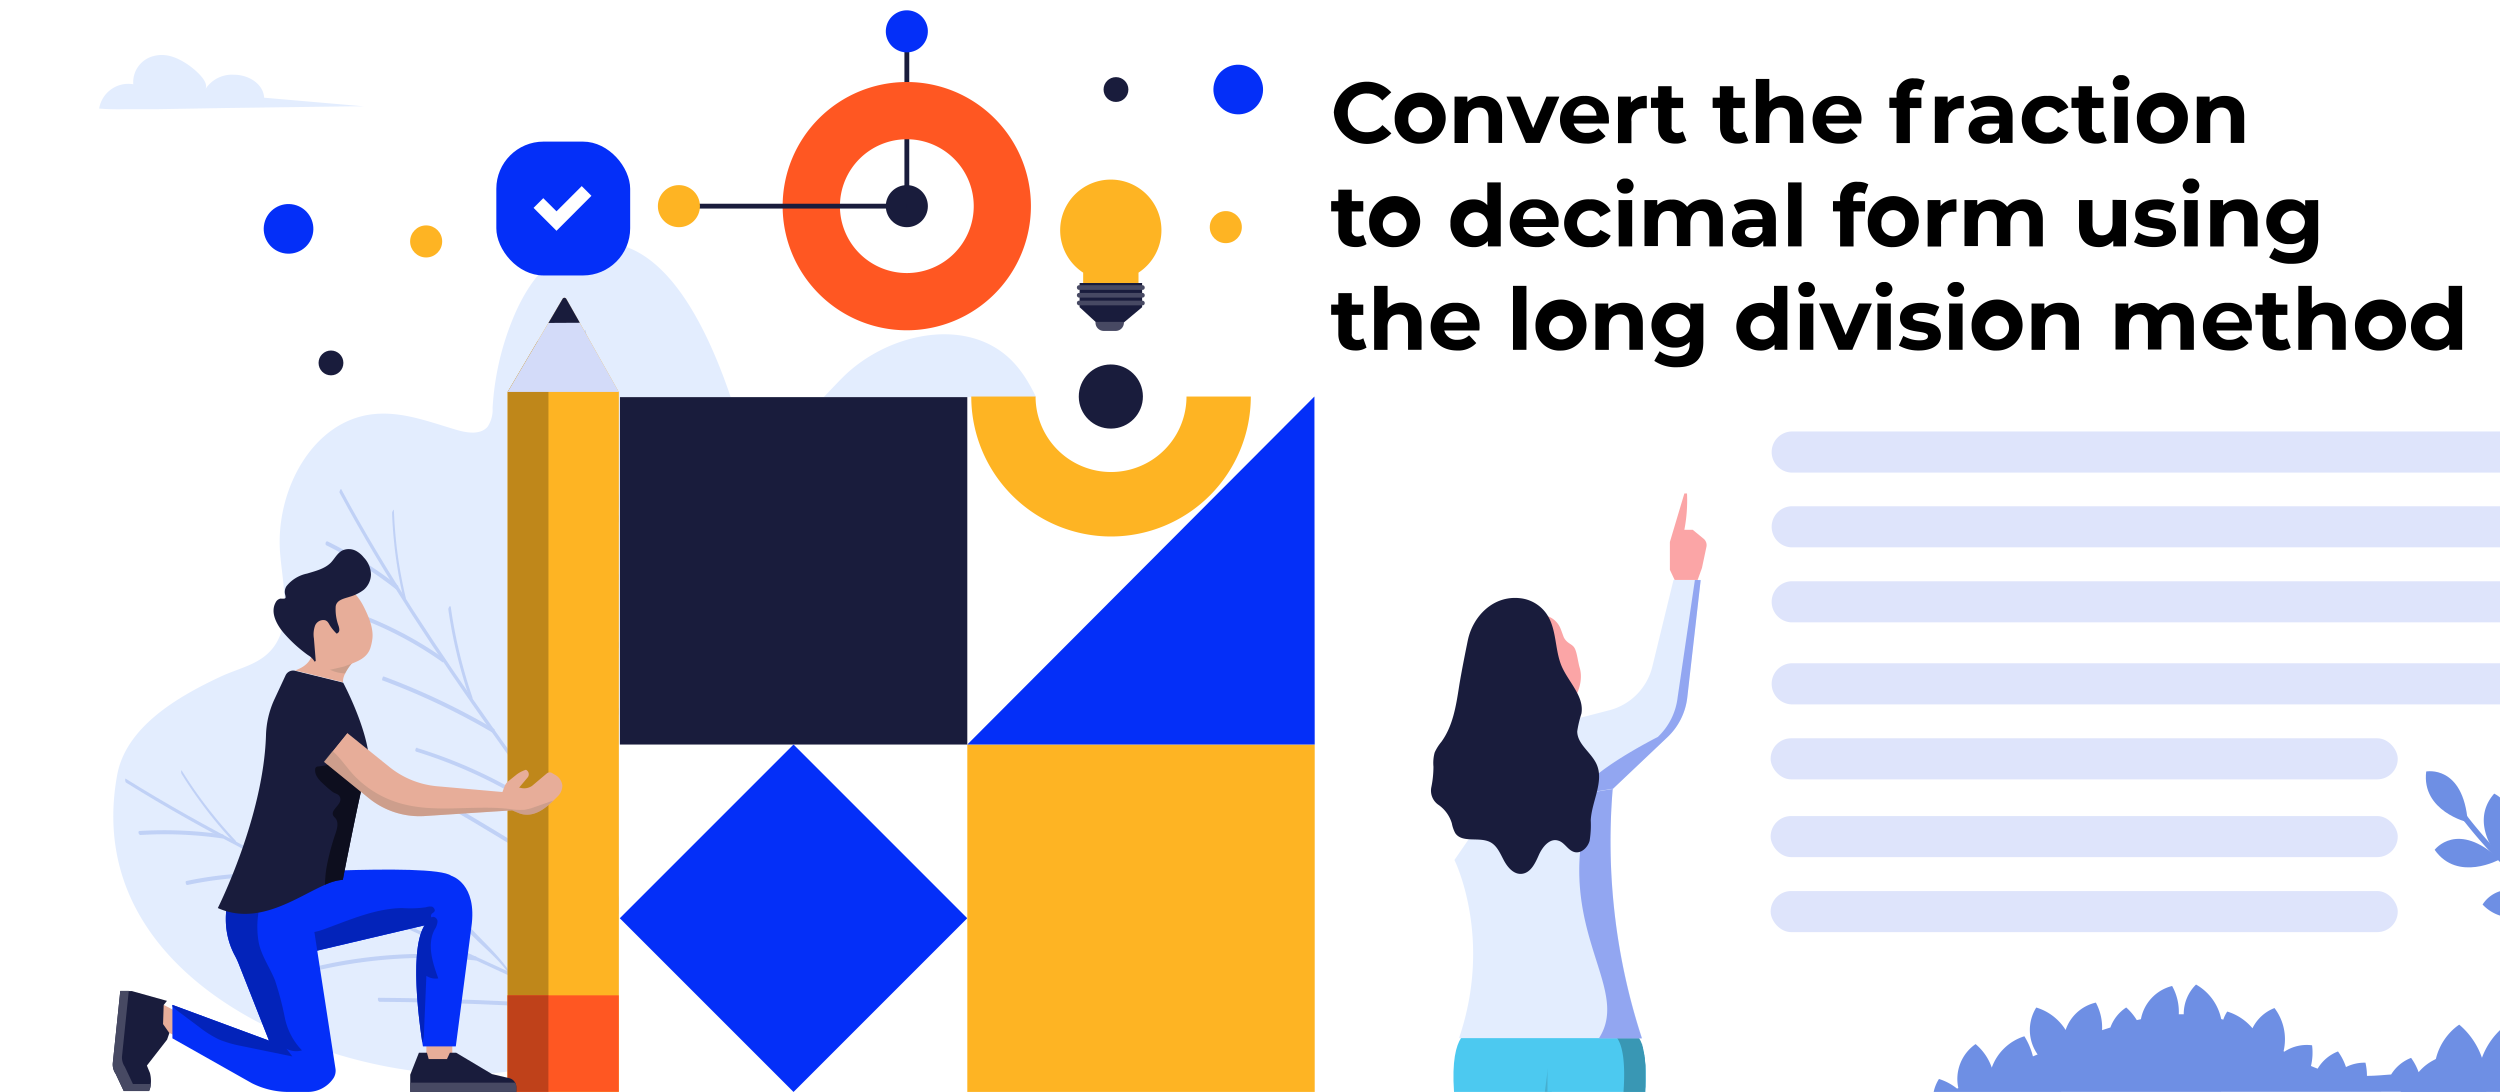 <svg id="Слой_1" data-name="Слой 1" xmlns="http://www.w3.org/2000/svg" xmlns:xlink="http://www.w3.org/1999/xlink" viewBox="0 0 435 190"><defs><style>.cls-1{fill:none;}.cls-2{clip-path:url(#clip-path);}.cls-3{fill:#fff;}.cls-4{fill:#e3edfe;}.cls-5{opacity:0.3;}.cls-6{fill:#6e8fe4;}.cls-7{fill:#feb423;}.cls-8{fill:#bf871a;}.cls-9{fill:#ff5722;}.cls-10{fill:#bf411a;}.cls-11{fill:#d3dbf9;}.cls-12{fill:#191c3c;}.cls-13{fill:#e7ad99;}.cls-14{fill:#042ff8;}.cls-15{fill:#474963;}.cls-16{fill:#0323ba;}.cls-17{fill:#0d0e1e;}.cls-18,.cls-20{fill:#a58877;}.cls-18,.cls-19{opacity:0.4;}.cls-21{fill:#4cc9f0;}.cls-22{fill:#231f20;opacity:0.15;}.cls-23{fill:#3997b4;}.cls-24{fill:#92a6f1;}.cls-25{fill:#fba5a6;}.cls-26{fill:#dee4fb;}</style><clipPath id="clip-path"><rect class="cls-1" width="435" height="190"/></clipPath></defs><g id="_3" data-name="3"><g class="cls-2"><g id="_1" data-name="1"><g id="_1-2" data-name="1"><rect class="cls-3" width="435.26" height="190"/><path class="cls-4" d="M193.92,138.64q3-2.92,5.73-6c9.69-10.84,15.32-42,19.33-54.15-1.16-4.52-5.83-8.16-14.42-8.16-5.5,0-10.25,4.11-14.66,7.39a5.36,5.36,0,0,1-3,1.42c-1.87,0-3.08-1.92-3.84-3.63-2-4.57-3.66-9.52-7.25-13C168,55,154.37,58,146.7,65.6c-4.26,4.22-8.51,10.09-14.47,9.49-3.14-.32-5.75-2.46-8.61-3.78-7-3.23-15.13-1.52-22.62.25-5.78,1.37-11.87,2.9-16.11,7.07a24.59,24.59,0,0,0-5.48,9.15c-9,24.31,5.61,51.25,24.5,66.75,14,11.54,30.73,19.82,48.15,12.4A134.81,134.81,0,0,0,193.92,138.64Z"/><g class="cls-5"><path class="cls-6" d="M210.62,81.48c-22.06,24.78-38.85,53.47-58.6,80-.13.17-.8.1-.69-.05,19.74-26.55,36.54-55.23,58.6-80,.15-.16.81-.08.69,0Z"/><path class="cls-6" d="M201.24,82.34a70.62,70.62,0,0,1-3,14.09c-.1.32-.81.26-.7-.1a70,70,0,0,0,3-14c0-.34.75-.37.71,0Z"/><path class="cls-6" d="M191.29,88.85a64.74,64.74,0,0,1-2.23,19.59c-.06.19-.76.19-.7,0a64.53,64.53,0,0,0,2.22-19.51c0-.21.7-.25.71,0Z"/><path class="cls-6" d="M182.53,99.62a121.86,121.86,0,0,1-2,21.22c0,.18-.74.15-.72,0a120.7,120.7,0,0,0,2-21.21c0-.17.71-.19.71,0Z"/><path class="cls-6" d="M172.83,109.38a84.06,84.06,0,0,1-3,26.87c-.08.29-.79.25-.7-.09a83.53,83.53,0,0,0,3-26.74c0-.32.7-.36.72,0Z"/><path class="cls-6" d="M165.61,118.47q-3.09,17.19-7.26,34.16c-.06.25-.77.24-.69-.07q4.16-16.92,7.23-34c.05-.29.76-.29.72,0Z"/><path class="cls-6" d="M210.32,91.35a76.85,76.85,0,0,0-13.55,7.14c-.15.1-.82,0-.63-.1a78.47,78.47,0,0,1,13.66-7.2c.16-.06.85,0,.52.16Z"/><path class="cls-6" d="M197.93,106.4a85.44,85.44,0,0,0-13.51,8.94c-.18.15-.87,0-.63-.15a85,85,0,0,1,13.62-9c.21-.11.87,0,.52.23Z"/><path class="cls-6" d="M186.07,123c-4.83,1-8,4.92-12.1,7.29-.16.1-.84,0-.51-.18,4.23-2.46,7.42-6.39,12.4-7.38.31-.07.68.18.21.27Z"/><path class="cls-6" d="M181,133.18c-5.76,1.88-9.58,6.23-15,8.64-.14.07-.83,0-.51-.14,3-1.35,5.38-3.52,8.08-5.39a25.83,25.83,0,0,1,6.9-3.26c.14,0,.84,0,.51.15Z"/><path class="cls-6" d="M172.63,144.7c-4.79,2.44-10.22,4.56-14.28,8.14-.15.13-.83.07-.63-.12,4.11-3.62,9.56-5.74,14.39-8.2.17-.09.85,0,.52.18Z"/></g><g class="cls-5"><path class="cls-6" d="M160.26,69.86c-12.36,30.8-16.55,60.14-26.13,91.8-.07.21-.73.38-.67.2,9.59-31.67,13.77-61,26.14-91.8.08-.21,1,0,1,.16Z"/><path class="cls-6" d="M153.63,70.52a70.81,70.81,0,0,1,1.93,14.28c0,.33-.68.51-.69.14A70.21,70.21,0,0,0,153,70.8c-.09-.34.58-.61.65-.28Z"/><path class="cls-6" d="M146.48,80A65.06,65.06,0,0,1,151,99.2c0,.2-.65.44-.67.19a64.47,64.47,0,0,0-4.52-19.1c-.08-.2.58-.47.66-.28Z"/><path class="cls-6" d="M141.88,93.11a121.36,121.36,0,0,1,5.32,20.63c0,.19-.64.4-.66.28a121.36,121.36,0,0,0-5.32-20.63c-.06-.16.61-.43.66-.28Z"/><path class="cls-6" d="M136.05,105.58a84,84,0,0,1,6.28,26.3c0,.3-.66.5-.69.15a83.72,83.72,0,0,0-6.24-26.17c-.13-.3.53-.58.65-.28Z"/><path class="cls-6" d="M132.34,116.57q2.91,17.24,4.74,34.61c0,.25-.64.48-.68.17q-1.82-17.32-4.72-34.5c-.05-.28.61-.52.66-.28Z"/><path class="cls-6" d="M165.22,75.92a76.93,76.93,0,0,0-10.33,11.31c-.1.14-.76.3-.62.12A77.63,77.63,0,0,1,164.68,76c.13-.12.81-.27.54,0Z"/><path class="cls-6" d="M158.66,94.28a85.21,85.21,0,0,0-9.68,13c-.12.2-.81.34-.64.07a85.4,85.4,0,0,1,9.76-13.1c.15-.17.83-.25.56,0Z"/><path class="cls-6" d="M153.13,113.93c-4.22,2.54-5.86,7.34-8.91,11-.12.15-.79.29-.55,0,3.16-3.75,4.82-8.53,9.17-11.15.27-.16.71-.06.29.19Z"/><path class="cls-6" d="M151.78,125.21c-4.78,3.72-6.9,9.11-11.16,13.21-.12.11-.79.28-.54,0,2.4-2.3,3.88-5.14,5.78-7.81a25.79,25.79,0,0,1,5.39-5.4c.12-.1.8-.25.53,0Z"/><path class="cls-6" d="M147.83,138.88c-3.68,3.92-8.08,7.75-10.68,12.49-.1.18-.76.35-.63.11,2.63-4.8,7-8.64,10.76-12.59.13-.14.81-.28.55,0Z"/></g><g class="cls-5"><path class="cls-6" d="M99.45,70c4.56,32.87,15.5,64.26,22.91,96.5,0,.22-.44.69-.49.5-7.4-32.24-18.34-63.63-22.9-96.5,0-.22.46-.67.48-.5Z"/><path class="cls-6" d="M94,77.72a70.94,70.94,0,0,1,8.76,11.44c.18.28-.33.78-.53.47A70.2,70.2,0,0,0,93.6,78.3c-.24-.26.2-.82.43-.58Z"/><path class="cls-6" d="M92.53,89.52A64.83,64.83,0,0,1,106,103.92c.11.17-.34.71-.48.5A64.5,64.5,0,0,0,92.1,90.09c-.17-.13.26-.7.43-.57Z"/><path class="cls-6" d="M95,103.17a121.21,121.21,0,0,1,14.87,15.27c.12.15-.36.66-.44.57a121.13,121.13,0,0,0-14.86-15.27c-.13-.11.32-.67.43-.57Z"/><path class="cls-6" d="M96.18,116.89a84,84,0,0,1,18.51,19.71c.16.25-.33.76-.52.47a83.73,83.73,0,0,0-18.42-19.61c-.26-.2.18-.77.43-.57Z"/><path class="cls-6" d="M98.41,128.28q11.1,13.5,21.3,27.67c.15.21-.32.74-.5.49Q109,142.31,98,128.85c-.18-.23.27-.77.43-.57Z"/><path class="cls-6" d="M106.77,76.66a77.24,77.24,0,0,0-3.35,14.94c0,.18-.51.65-.48.41A77.75,77.75,0,0,1,106.32,77c.05-.16.56-.63.45-.29Z"/><path class="cls-6" d="M110.19,95.85a84.44,84.44,0,0,0-2,16.08c0,.23-.54.69-.53.38a85.1,85.1,0,0,1,2-16.22c0-.22.6-.63.51-.24Z"/><path class="cls-6" d="M115.15,115.66c-2.4,4.3-1.44,9.27-2.29,13.93,0,.19-.55.65-.48.27.88-4.81,0-9.79,2.43-14.22.15-.28.58-.41.34,0Z"/><path class="cls-6" d="M119.58,126.11c-2.3,5.61-1.47,11.34-3.13,17,0,.16-.54.64-.44.3.93-3.18.81-6.38,1.14-9.64a25.26,25.26,0,0,1,2-7.37c.06-.14.57-.61.44-.3Z"/><path class="cls-6" d="M122.94,140c-1.25,5.22-3.17,10.73-3.07,16.14,0,.2-.49.68-.49.4-.1-5.47,1.83-11,3.09-16.27,0-.18.56-.64.47-.27Z"/></g><path class="cls-4" d="M135.08,106.93c-.23-2.76-.55-5.52-1-8.26-2.11-14.39-11.3-61.56-32.82-56C95.58,44.14,91.74,49.53,89.43,55a48.2,48.2,0,0,0-3.72,16,5.34,5.34,0,0,1-.85,3.23c-1.19,1.43-3.44,1.13-5.24.62C74.81,73.45,70,71.53,65,72.06,54.23,73.19,47.82,85.61,48.75,96.38c.51,6,2.29,13-2,17.19-2.25,2.21-5.57,2.84-8.42,4.19-7,3.29-16.37,8.52-17.94,17.08-7.2,39.31,45.2,55.95,69.2,51.38,17.86-3.4,34.92-10.9,40.38-29A134.73,134.73,0,0,0,135.08,106.93Z"/><g class="cls-5"><path class="cls-6" d="M101.9,57.48c4.89,32.81,16.15,64.09,23.88,96.26,0,.22-.43.69-.47.51-7.73-32.17-19-63.45-23.89-96.27,0-.22.45-.67.48-.5Z"/><path class="cls-6" d="M96.55,65.24a70.46,70.46,0,0,1,8.88,11.34c.18.28-.32.79-.52.47a70.66,70.66,0,0,0-8.78-11.24c-.25-.25.19-.82.42-.57Z"/><path class="cls-6" d="M95.18,77.05a64.82,64.82,0,0,1,13.6,14.26c.11.16-.34.71-.48.51a64.31,64.31,0,0,0-13.55-14.2c-.17-.13.26-.7.43-.57Z"/><path class="cls-6" d="M97.83,90.67a120.45,120.45,0,0,1,15,15.12c.13.15-.35.66-.42.57a121.89,121.89,0,0,0-15-15.12c-.13-.11.31-.67.43-.57Z"/><path class="cls-6" d="M99.1,104.37a84.37,84.37,0,0,1,18.71,19.52c.17.25-.32.77-.52.48A83.5,83.5,0,0,0,98.68,105c-.26-.19.17-.77.42-.58Z"/><path class="cls-6" d="M101.45,115.74Q112.69,129.14,123,143.2c.15.21-.31.74-.49.49q-10.33-14-21.52-27.37c-.18-.23.27-.77.43-.58Z"/><path class="cls-6" d="M107.36,69c-1.56,4.89-.7,5-1.27,10.07,0,.18-.51.65-.48.41.57-5.15-.28-5.25,1.3-10.19,0-.16.31-.8.2-.46Z"/><path class="cls-6" d="M112.9,83.2a84.45,84.45,0,0,0-1.79,16.09c0,.23-.53.7-.52.39a85.29,85.29,0,0,1,1.8-16.24c0-.22.6-.63.51-.24Z"/><path class="cls-6" d="M118.06,103c-2.35,4.32-1.35,9.29-2.15,14,0,.19-.54.65-.47.28.82-4.83-.16-9.8,2.27-14.26.16-.27.58-.4.35,0Z"/><path class="cls-6" d="M122.6,113.36c-2.25,5.63-1.36,11.35-3,17,0,.16-.54.65-.44.31.9-3.2.75-6.39,1-9.66a25.2,25.2,0,0,1,1.92-7.38c.06-.15.56-.62.44-.31Z"/><path class="cls-6" d="M126.1,127.16c-1.2,5.24-3.06,10.77-2.91,16.18,0,.19-.48.68-.49.4-.15-5.47,1.72-11,2.92-16.3,0-.18.56-.64.48-.28Z"/></g><g class="cls-5"><path class="cls-6" d="M59.37,85.1c15.72,29.22,36.9,54.84,55.07,82.49.12.18-.17.79-.28.64C96,140.57,74.81,115,59.09,85.74c-.1-.2.2-.79.28-.64Z"/><path class="cls-6" d="M57,94.21a70.86,70.86,0,0,1,12.2,7.67c.26.2,0,.85-.34.62a70.08,70.08,0,0,0-12.07-7.61c-.31-.15-.09-.83.21-.68Z"/><path class="cls-6" d="M59.67,105.79A65,65,0,0,1,77.3,114.6c.16.12-.07.78-.28.64a64.56,64.56,0,0,0-17.55-8.77c-.21-.06,0-.75.2-.68Z"/><path class="cls-6" d="M66.78,117.71A120.64,120.64,0,0,1,86,126.85c.17.1-.11.74-.21.68a122,122,0,0,0-19.25-9.14c-.16-.06.07-.74.21-.68Z"/><path class="cls-6" d="M72.62,130.17a84,84,0,0,1,24.21,12c.25.17,0,.82-.32.62a83.52,83.52,0,0,0-24.09-12c-.31-.1-.1-.78.2-.69Z"/><path class="cls-6" d="M78.68,140.07q15.09,8.81,29.6,18.53c.22.14,0,.8-.3.63q-14.46-9.71-29.51-18.47c-.25-.15,0-.81.21-.69Z"/><path class="cls-6" d="M68.54,88.77A77.76,77.76,0,0,0,70.6,104c.05.17-.25.78-.3.55a77.38,77.38,0,0,1-2.08-15.3c0-.17.31-.78.32-.43Z"/><path class="cls-6" d="M78.43,105.57a85.31,85.31,0,0,0,3.77,15.76c.07.21-.26.83-.36.53A85,85,0,0,1,78,106c0-.23.35-.8.4-.41Z"/><path class="cls-6" d="M90,122.42c-.76,4.86,1.87,9.19,2.7,13.85,0,.19-.29.8-.35.43-.86-4.83-3.46-9.17-2.68-14.19,0-.31.4-.58.33-.09Z"/><path class="cls-6" d="M97.77,130.67c-.21,6.06,2.57,11.14,3,17,0,.16-.29.79-.31.44-.24-3.32-1.46-6.27-2.3-9.45a25.48,25.48,0,0,1-.69-7.59c0-.16.32-.78.31-.44Z"/><path class="cls-6" d="M105.74,142.47c.65,5.34.76,11.17,2.74,16.21.07.18-.22.8-.32.54-2-5.09-2.12-10.94-2.77-16.32,0-.19.3-.8.35-.43Z"/></g><g class="cls-5"><path class="cls-6" d="M21.87,135.49c28.15,17.56,59.26,29.27,88.76,44.25.2.1.25.78.08.69-29.5-15-60.61-26.69-88.77-44.25-.19-.12-.22-.78-.07-.69Z"/><path class="cls-6" d="M24.31,144.59a70.68,70.68,0,0,1,14.39.6c.33,0,.39.75,0,.7a70,70,0,0,0-14.25-.6c-.35,0-.5-.68-.16-.7Z"/><path class="cls-6" d="M32.4,153.3a64.73,64.73,0,0,1,19.68-1.11c.2,0,.33.72.08.69A64.51,64.51,0,0,0,32.56,154c-.21,0-.37-.65-.16-.69Z"/><path class="cls-6" d="M44.49,160.11a120,120,0,0,1,21.25-1.62c.19,0,.28.7.16.69a121,121,0,0,0-21.25,1.63c-.16,0-.31-.67-.16-.7Z"/><path class="cls-6" d="M55.75,168a84.15,84.15,0,0,1,27-1.58c.3,0,.38.74,0,.7a83.62,83.62,0,0,0-26.86,1.58c-.31.07-.47-.63-.16-.7Z"/><path class="cls-6" d="M65.93,173.61q17.47.15,34.9,1.38c.25,0,.36.72,0,.7q-17.38-1.24-34.79-1.38c-.29,0-.41-.7-.16-.7Z"/><path class="cls-6" d="M31.65,134.12A76.88,76.88,0,0,0,41,146.27c.12.13.17.8,0,.63a78.08,78.08,0,0,1-9.41-12.24c-.09-.15-.12-.84.07-.54Z"/><path class="cls-6" d="M48.58,143.79A85.47,85.47,0,0,0,59.67,155.6c.17.15.19.85-.05.64a85.08,85.08,0,0,1-11.18-11.9c-.15-.18-.1-.87.14-.55Z"/><path class="cls-6" d="M67,152.68c1.76,4.59,6.19,7,9.22,10.69.13.14.15.83-.09.54-3.14-3.76-7.56-6.24-9.37-11-.12-.3.06-.71.24-.25Z"/><path class="cls-6" d="M77.83,156c2.83,5.35,7.76,8.39,11,13.3.09.13.14.82,0,.53-1.85-2.76-4.38-4.71-6.68-7.05a25.84,25.84,0,0,1-4.37-6.25c-.07-.14-.11-.84,0-.53Z"/><path class="cls-6" d="M90.6,162.26c3.22,4.31,6.21,9.31,10.43,12.7.15.13.21.81,0,.64-4.26-3.43-7.27-8.45-10.51-12.8-.11-.15-.13-.84.09-.54Z"/></g><rect class="cls-3" x="107.68" y="69.1" width="121.03" height="120.9"/><path class="cls-7" d="M107.68,190H88.33V68.2L97.89,52a.37.37,0,0,1,.64,0l9.15,16.23Z"/><polygon class="cls-8" points="93.58 59.28 88.33 68.19 88.33 189.97 95.43 189.97 95.43 68.19 93.58 59.28"/><rect class="cls-9" x="88.33" y="173.19" width="19.34" height="16.78"/><rect class="cls-10" x="88.33" y="173.19" width="7.09" height="16.78"/><path class="cls-11" d="M97.89,52,88.33,68.2h19.35L98.53,52A.37.37,0,0,0,97.89,52Z"/><path class="cls-12" d="M100.89,56.16,98.53,52a.37.37,0,0,0-.64,0l-2.46,4.19Z"/><rect class="cls-13" x="74.19" y="178.61" width="4.51" height="6.67"/><path class="cls-14" d="M41.19,152.38s34.11-2.41,37.32,0c0,0,4.61,1.31,3.51,8.93l-2.71,20.76H73.59s-2.81-16.35.3-21.06l-24.07,5.68Z"/><path class="cls-12" d="M72.89,183.18,71.38,187v3H89.84v-.83a1.61,1.61,0,0,0-1.24-1.57l-3-.71-6.22-3.71h-1.1l-.51,1.1H74.59l-.3-1.1Z"/><path class="cls-15" d="M71.38,188.39V190H89.84v-.83a1.59,1.59,0,0,0-.2-.78Z"/><path class="cls-16" d="M73.48,181.4a4.34,4.34,0,0,0,.29-1.61l.42-10a2.86,2.86,0,0,0,2.07.45c-1-2.75-2-5.89-.64-8.49a3,3,0,0,0,.51-1.42c0-.51-.62-1-1-.71-.22-.1-.15-.45,0-.61s.43-.28.51-.51-.18-.67-.51-.75a2.23,2.23,0,0,0-1,.11A19.08,19.08,0,0,1,70,158c-4.63.07-9,2-13.33,3.58a12.69,12.69,0,0,1-2.48.69c-2.13.32-4.31-.35-6.45-.07l-.11.76,2.23,3.69L73.89,161C71.16,165.15,73,178.28,73.48,181.4Z"/><polygon class="cls-13" points="31.76 176.56 27.14 174.15 27.14 178.56 31.76 180.87 31.76 176.56"/><path class="cls-14" d="M41.19,152.38s-4,6.87-.38,13.78a13.45,13.45,0,0,1,.66,1.38l5.34,13.53L30,174.85v5.82l13.83,7.81A14.29,14.29,0,0,0,50.19,190h3.39A5.4,5.4,0,0,0,58,187.64a2.39,2.39,0,0,0,.38-1.64l-5.19-33.62Z"/><path class="cls-12" d="M29.05,174.15l-6.12-1.71h-2l-1.3,12.5a2.83,2.83,0,0,0,.49,1.91l1.41,3h4.41l.15-.38a5.53,5.53,0,0,0,0-2.77l-.53-1.29,3.51-4.51.4-1.15-1.1-1.56.11-3.32Z"/><path class="cls-15" d="M23.13,188.62l-1.41-3a2.84,2.84,0,0,1-.48-1.92l1.17-11.29H20.93l-1.3,12.5a2.83,2.83,0,0,0,.49,1.91l1.41,3h4.41l.15-.38a2.54,2.54,0,0,0,.16-.82Z"/><path class="cls-16" d="M49.84,182.47a3.45,3.45,0,0,0,2.7.29,11.48,11.48,0,0,1-3-5.78,53.29,53.29,0,0,0-1.69-6.4c-.86-2.14-2.24-4.08-2.78-6.32a15.33,15.33,0,0,1-.15-5.06,60.31,60.31,0,0,1,1-6.82H41.19s-4,6.87-.38,13.78a13.45,13.45,0,0,1,.66,1.38l5.34,13.53L30,174.85v.27a15.51,15.51,0,0,0,1.55,1.26l3,2.24a19.14,19.14,0,0,0,3.53,2.24A20,20,0,0,0,42,182l8.88,1.83Z"/><path class="cls-12" d="M37.9,158s7.92-15.71,8.38-30a16,16,0,0,1,1.4-6.17l2-4.3a1.46,1.46,0,0,1,1.68-.81l8.35,2.06s4,7.48,4.5,13.15A2.91,2.91,0,0,1,64,133.1c-1.14,3.28-4.34,20-4.34,20C54.77,153.25,46.63,161.91,37.9,158Z"/><path class="cls-17" d="M63.49,133.21a5.5,5.5,0,0,0-.16-.58,1.86,1.86,0,0,0-.41-.74c-.62-.59-1.64-.23-2.43.12a18.25,18.25,0,0,1-5.14,1.36.65.65,0,0,0-.34.1.62.62,0,0,0-.18.41c-.09,1.11.83,2,1.67,2.74a14.77,14.77,0,0,0,1.42,1.2c.51.34,1.17.33,1.3,1.13.18,1.13-1.81,2-1.22,3a2.78,2.78,0,0,0,.36.41c.61.73.31,1.82,0,2.71A42.16,42.16,0,0,0,57,150a19.35,19.35,0,0,0-.45,3.94,8.85,8.85,0,0,1,3.09-.85s.06-.32.07-.34c.32-1.67.64-3.33,1-5q.77-3.87,1.59-7.72c.26-1.19.52-2.38.8-3.57.11-.49.23-1,.36-1.48A4,4,0,0,0,63.49,133.21Z"/><path class="cls-13" d="M51.33,116.65s2.71-.73,3-3h7.09v1.57s-1.88,2-1.74,3.49Z"/><path class="cls-13" d="M56.37,132.55l7.75,6.29A14,14,0,0,0,73.78,142L89.12,141l1,.42a3.88,3.88,0,0,0,1.54.34c2.24,0,3.95-1.77,5.42-3.23a2.63,2.63,0,0,0,.77-1.85,2.43,2.43,0,0,0-1.21-1.83l-.6-.35a.8.8,0,0,0-.9.08l-2.56,2.16a2.44,2.44,0,0,1-2.13.31l-.13,0,1.48-1.76a.87.87,0,0,0-.29-1.35,5.31,5.31,0,0,0-1.83,1l-1.24,1a2,2,0,0,0-.64.87l-.38,1-11.34-1a15.42,15.42,0,0,1-8.3-3.34l-7.35-5.92Z"/><path class="cls-12" d="M61.42,126.23l-5.63,7.06-4.39-3.5A4.51,4.51,0,0,1,57,122.73Z"/><path class="cls-18" d="M57.59,116.61a6.29,6.29,0,0,0,2.47.56,9.32,9.32,0,0,1,1.36-2v-1.57H55.6l-.24,1A9.56,9.56,0,0,0,57.59,116.61Z"/><path class="cls-13" d="M64.42,112.83c-.7,1.94-2.7,2.41-4.42,3.1-.24.1-4.34,1-4.34,1L54.88,115a7.87,7.87,0,0,0-2.62-3.82,6.39,6.39,0,0,1-1.42-1.32,5,5,0,0,1-.38-3.39c.1-.79,0-1.92.59-2.41a4.85,4.85,0,0,1,1.15-.46l4.11-1.67a4.74,4.74,0,0,1,2.93-.16c1.93.48,3.23,2.16,4.08,3.85s1.73,3.84,1.46,5.63A8.6,8.6,0,0,1,64.42,112.83Z"/><path class="cls-12" d="M63.3,97a4.31,4.31,0,0,0-1.11-1,2.71,2.71,0,0,0-2.61-.22c-.88.44-1.34,1.41-2,2.11-1.08,1.09-2.67,1.46-4.14,1.91A6.17,6.17,0,0,0,49.84,102a1.84,1.84,0,0,0-.19,1.58c0,.14.1.36,0,.48s-.15.08-.24.1-.42,0-.63,0a1.24,1.24,0,0,0-.84.71c-.94,1.74.22,3.88,1.52,5.37a24.41,24.41,0,0,0,2.39,2.38c.43.37.88.73,1.33,1.07a6.87,6.87,0,0,0,.65.45,3.32,3.32,0,0,1,.92,1l.19-.14c-.11-1.3-.21-2.6-.32-3.91a4.54,4.54,0,0,1,.18-2.17,1.55,1.55,0,0,1,1.76-1c.51.17.62.57.9,1a7.84,7.84,0,0,0,1.11,1.33.65.65,0,0,0,.47-.61,2.22,2.22,0,0,0-.15-.8,8.3,8.3,0,0,1-.48-3.31c.15-1.19,1.56-1.39,2.49-1.71a7.22,7.22,0,0,0,2.4-1.2,3.63,3.63,0,0,0,1.25-2.66A4.4,4.4,0,0,0,63.3,97Z"/><g class="cls-19"><path class="cls-20" d="M96.25,139.3l-3.17,1.11a9.5,9.5,0,0,1-1.81.49,11.23,11.23,0,0,1-2.65-.14c-6-.71-12.2.65-18.08-.75a17.9,17.9,0,0,1-9.09-5.25c-.91-1-1.7-2.11-2.61-3.11-.31-.34-.63-.66-1-1l-1.5,1.87,7.75,6.29A14,14,0,0,0,73.78,142L89.12,141l1,.42a3.88,3.88,0,0,0,1.54.34C93.47,141.76,95,140.55,96.25,139.3Z"/></g><rect class="cls-12" x="107.86" y="69.1" width="60.45" height="60.45"/><rect class="cls-14" x="116.7" y="138.4" width="42.75" height="42.75" transform="translate(-72.54 144.43) rotate(-45)"/><path class="cls-7" d="M202.09,40.07a8.81,8.81,0,1,0-13.62,7.37v5.62h9.63V47.44A8.79,8.79,0,0,0,202.09,40.07Z"/><polygon class="cls-12" points="198.73 53.45 195.53 56.13 190.76 56.13 187.85 53.45 187.85 49.24 198.73 49.24 198.73 53.45"/><rect class="cls-15" x="187.38" y="49.63" width="11.8" height="0.81" rx="0.36"/><rect class="cls-15" x="187.38" y="50.97" width="11.8" height="0.81" rx="0.36"/><rect class="cls-15" x="187.38" y="52.32" width="11.8" height="0.81" rx="0.36"/><path class="cls-15" d="M190.62,56h4.94a0,0,0,0,1,0,0v.15a1.43,1.43,0,0,1-1.43,1.43h-2.08a1.43,1.43,0,0,1-1.43-1.43V56A0,0,0,0,1,190.62,56Z"/><rect class="cls-7" x="168.31" y="129.55" width="60.45" height="60.45"/><polygon class="cls-14" points="168.31 129.55 228.76 129.55 228.71 68.99 168.31 129.55"/><rect class="cls-12" x="157.37" y="4.63" width="0.84" height="32.25"/><path class="cls-9" d="M157.79,14.27a21.6,21.6,0,1,0,21.59,21.6A21.59,21.59,0,0,0,157.79,14.27Zm0,33.24a11.64,11.64,0,1,1,11.64-11.64A11.64,11.64,0,0,1,157.79,47.51Z"/><circle class="cls-12" cx="157.79" cy="35.87" r="3.66"/><circle class="cls-14" cx="157.79" cy="5.45" r="3.66" transform="translate(127.02 160.31) rotate(-80.74)"/><rect class="cls-12" x="118.13" y="35.45" width="39.66" height="0.84"/><circle class="cls-7" cx="118.13" cy="35.87" r="3.66"/><circle class="cls-12" cx="193.29" cy="68.99" r="5.58" transform="translate(-0.61 1.73) rotate(-0.51)"/><circle class="cls-7" cx="213.29" cy="39.52" r="2.79"/><circle class="cls-12" cx="194.18" cy="15.58" r="2.16"/><circle class="cls-14" cx="215.46" cy="15.58" r="4.32" transform="translate(151.12 221.8) rotate(-76.81)"/><circle class="cls-7" cx="74.15" cy="42.01" r="2.79"/><circle class="cls-12" cx="57.59" cy="63.15" r="2.16"/><circle class="cls-14" cx="50.21" cy="39.83" r="4.32" transform="translate(-0.03 79.62) rotate(-76.81)"/><path class="cls-7" d="M193.29,93.35A24.35,24.35,0,0,1,169,69h11.19a13.13,13.13,0,1,0,26.26,0h11.19A24.35,24.35,0,0,1,193.29,93.35Z"/><rect class="cls-14" x="86.36" y="24.64" width="23.29" height="23.29" rx="8.21"/><polygon class="cls-3" points="96.83 40.16 92.84 36.17 94.53 34.48 96.83 36.77 101.22 32.38 102.91 34.07 96.83 40.16"/><path class="cls-4" d="M21.87,19a41.11,41.11,0,0,1-4.62-.11,5.15,5.15,0,0,1,5.94-4.23,4.69,4.69,0,0,1,3.6-4.92c2.15-.55,4.1.3,5.86,1.47.85.57,3.86,2.89,3.09,4.3A5.5,5.5,0,0,1,40.63,13c2.88,0,5.22,1.77,5.33,4l17.33,1.5-2,0L39,18.8,27.39,19C26.75,19,24.23,19,21.87,19Z"/><path class="cls-6" d="M435.26,148.89a85.33,85.33,0,0,1-7.31-8.64c-.36-.49-1.16,0-.79.54a86.53,86.53,0,0,0,8.1,9.48Z"/><path class="cls-6" d="M429.4,143.09s-8.1-1.92-7.24-8.85C422.16,134.24,428.6,133,429.4,143.09Z"/><path class="cls-6" d="M423.63,147.87c4,5.71,11.31,1.67,11.31,1.67C427.57,142.62,423.63,147.87,423.63,147.87Z"/><path class="cls-6" d="M435.26,155a5.53,5.53,0,0,0-3.29,2.39,7.11,7.11,0,0,0,3.29,2Z"/><path class="cls-6" d="M435.26,139a5.08,5.08,0,0,0-1.27-.91c-4.6,5.26,1,11.39,1,11.39l.24-.45Z"/><path class="cls-6" d="M435.26,179a12.69,12.69,0,0,0-3.4,5.06,13.15,13.15,0,0,0-3.95-5.77s-5.45,3.29-4.17,10.76l-.3.13a13.89,13.89,0,0,0-4.43-2.36,9.29,9.29,0,0,0-1.3,3.18h17.55Z"/><path class="cls-6" d="M336.46,190a6.75,6.75,0,0,1,.92-2.26,9.61,9.61,0,0,1,3.15,1.68l.22-.1a7.39,7.39,0,0,1,3-7.65,9.29,9.29,0,0,1,2.82,4.1,8.83,8.83,0,0,1,5.67-5.46,12.28,12.28,0,0,1,1.49,3.5c.27-.11.54-.23.82-.33a7.38,7.38,0,0,1-.24-8.17,9.09,9.09,0,0,1,5.11,3.91,7.26,7.26,0,0,1,5.26-4.77,9.23,9.23,0,0,1,1.08,4.8l1.45-.47a7,7,0,0,1,2.75-3.48,9.69,9.69,0,0,1,1.84,2.2l.72-.16a7.34,7.34,0,0,1,5.43-5.78,9.27,9.27,0,0,1,1.16,4.92h.86a7.19,7.19,0,0,1,2.14-5.17,9,9,0,0,1,4.38,6l.36.11a5.86,5.86,0,0,1,.69-1.41,9.2,9.2,0,0,1,4.39,2.91,7.13,7.13,0,0,1,3.83-3.52,9,9,0,0,1,1.58,7.51l.14.08a7.12,7.12,0,0,1,4.82-1.11,10,10,0,0,1-.19,3.6c.38.17.77.32,1.16.47a7.09,7.09,0,0,1,3.54-3,10,10,0,0,1,1.39,2.72,7.1,7.1,0,0,1,3.39-.76,10.51,10.51,0,0,1,.26,2.29c1.4,0,2.8-.14,4.21-.24a7.08,7.08,0,0,1,3.47-2.89,10,10,0,0,1,1.31,2.49,8.66,8.66,0,0,1,4.07-2.69,12.36,12.36,0,0,1,1.42,3.23l.91.22a7.17,7.17,0,0,1,5-1.24,9.62,9.62,0,0,1-.15,3.43c.21.14.41.3.6.45Z"/></g><path d="M232.08,19.62a5.78,5.78,0,0,1,10-3.56l-1.56,1.43a3.41,3.41,0,0,0-2.64-1.22,3.22,3.22,0,0,0-3.36,3.35A3.21,3.21,0,0,0,237.9,23a3.33,3.33,0,0,0,2.64-1.24l1.56,1.44a5.78,5.78,0,0,1-10-3.56Z"/><path d="M242.68,20.84A4.44,4.44,0,1,1,247.12,25,4.15,4.15,0,0,1,242.68,20.84Zm6.5,0a2.07,2.07,0,1,0-4.13,0,2.07,2.07,0,1,0,4.13,0Z"/><path d="M261.36,20.25v4.62H259V20.61c0-1.3-.6-1.9-1.64-1.9s-1.93.69-1.93,2.17v4h-2.34V16.81h2.23v.94A3.54,3.54,0,0,1,258,16.69C259.92,16.69,261.36,17.79,261.36,20.25Z"/><path d="M271.33,16.81l-3.4,8.06h-2.42l-3.39-8.06h2.42l2.23,5.48,2.31-5.48Z"/><path d="M279.93,21.5h-6.11a2.16,2.16,0,0,0,2.31,1.62,2.77,2.77,0,0,0,2-.78l1.24,1.35a4.23,4.23,0,0,1-3.33,1.3c-2.79,0-4.6-1.75-4.6-4.15a4.1,4.1,0,0,1,4.3-4.15,4,4,0,0,1,4.2,4.18C280,21.05,279.94,21.3,279.93,21.5Zm-6.14-1.37h4a2,2,0,0,0-4,0Z"/><path d="M286.54,16.69v2.16a4.67,4.67,0,0,0-.52,0,2,2,0,0,0-2.15,2.25v3.8h-2.34V16.81h2.24v1.06A3.25,3.25,0,0,1,286.54,16.69Z"/><path d="M293.43,24.48a3.32,3.32,0,0,1-1.91.51c-1.9,0-3-1-3-2.89V18.78h-1.25V17h1.25V15h2.34v2h2v1.8h-2v3.29a.93.93,0,0,0,1,1.06,1.56,1.56,0,0,0,.95-.3Z"/><path d="M304.2,24.48a3.32,3.32,0,0,1-1.91.51c-1.9,0-3-1-3-2.89V18.78H298V17h1.25V15h2.34v2h2v1.8h-2v3.29a.93.93,0,0,0,1,1.06,1.56,1.56,0,0,0,.95-.3Z"/><path d="M313.77,20.25v4.62h-2.34V20.61c0-1.3-.6-1.9-1.64-1.9s-1.93.69-1.93,2.17v4h-2.34V13.74h2.34v3.91a3.54,3.54,0,0,1,2.56-1C312.33,16.69,313.77,17.79,313.77,20.25Z"/><path d="M323.83,21.5h-6.1A2.15,2.15,0,0,0,320,23.12a2.74,2.74,0,0,0,2-.78l1.25,1.35A4.25,4.25,0,0,1,320,25c-2.79,0-4.61-1.75-4.61-4.15a4.11,4.11,0,0,1,4.31-4.15,4,4,0,0,1,4.2,4.18C323.88,21.05,323.85,21.3,323.83,21.5Zm-6.13-1.37h4a2,2,0,0,0-4,0Z"/><path d="M332.25,17h2.07v1.8h-2v6.09H330V18.78h-1.25V17H330v-.36a2.82,2.82,0,0,1,3.12-3,3.29,3.29,0,0,1,1.78.44l-.61,1.69a1.66,1.66,0,0,0-.95-.28c-.69,0-1.06.38-1.06,1.17Z"/><path d="M341.7,16.69v2.16a5,5,0,0,0-.53,0A2,2,0,0,0,339,21.07v3.8h-2.34V16.81h2.23v1.06A3.26,3.26,0,0,1,341.7,16.69Z"/><path d="M350.19,20.27v4.6H348v-1A2.65,2.65,0,0,1,345.54,25c-1.89,0-3-1-3-2.44s1-2.42,3.47-2.42h1.86c0-1-.6-1.59-1.86-1.59a3.93,3.93,0,0,0-2.33.75l-.84-1.63a6.21,6.21,0,0,1,3.48-1C348.76,16.69,350.19,17.82,350.19,20.27Zm-2.34,2.05V21.5h-1.61c-1.09,0-1.44.4-1.44.94s.5,1,1.32,1A1.73,1.73,0,0,0,347.85,22.32Z"/><path d="M351.79,20.84a4.17,4.17,0,0,1,4.5-4.15,3.71,3.71,0,0,1,3.62,2l-1.82,1a2,2,0,0,0-1.81-1.1,2.06,2.06,0,0,0-2.12,2.23,2.06,2.06,0,0,0,2.12,2.23A2,2,0,0,0,358.09,22l1.82,1a3.75,3.75,0,0,1-3.62,2A4.17,4.17,0,0,1,351.79,20.84Z"/><path d="M366.58,24.48a3.29,3.29,0,0,1-1.9.51c-1.91,0-3-1-3-2.89V18.78h-1.24V17h1.24V15H364v2h2v1.8h-2v3.29a.94.94,0,0,0,1,1.06,1.53,1.53,0,0,0,.94-.3Z"/><path d="M367.62,14.37a1.33,1.33,0,0,1,1.45-1.3,1.32,1.32,0,0,1,1.46,1.26,1.35,1.35,0,0,1-1.46,1.35A1.33,1.33,0,0,1,367.62,14.37Zm.28,2.44h2.34v8.06H367.9Z"/><path d="M371.82,20.84A4.44,4.44,0,1,1,376.26,25,4.15,4.15,0,0,1,371.82,20.84Zm6.49,0a2.07,2.07,0,1,0-4.12,0,2.07,2.07,0,1,0,4.12,0Z"/><path d="M390.49,20.25v4.62h-2.34V20.61c0-1.3-.6-1.9-1.63-1.9s-1.94.69-1.94,2.17v4h-2.34V16.81h2.24v.94a3.52,3.52,0,0,1,2.67-1.06C389.05,16.69,390.49,17.79,390.49,20.25Z"/><path d="M237.78,42.48a3.32,3.32,0,0,1-1.91.51c-1.9,0-3-1-3-2.89V36.78h-1.25V35h1.25V33h2.34v2h2v1.8h-2v3.29a.93.93,0,0,0,1,1.06,1.56,1.56,0,0,0,1-.3Z"/><path d="M238.24,38.84A4.44,4.44,0,1,1,242.68,43,4.15,4.15,0,0,1,238.24,38.84Zm6.5,0a2.07,2.07,0,1,0-2.06,2.23A2,2,0,0,0,244.74,38.84Z"/><path d="M261.13,31.74V42.87H258.9v-.93A3.1,3.1,0,0,1,256.38,43a3.93,3.93,0,0,1-4-4.15,3.93,3.93,0,0,1,4-4.15,3.08,3.08,0,0,1,2.41,1V31.74Zm-2.29,7.1a2.07,2.07,0,1,0-2.06,2.23A2,2,0,0,0,258.84,38.84Z"/><path d="M271.15,39.5h-6.1a2.15,2.15,0,0,0,2.31,1.62,2.74,2.74,0,0,0,2-.78l1.25,1.35A4.25,4.25,0,0,1,267.3,43c-2.79,0-4.61-1.75-4.61-4.15A4.11,4.11,0,0,1,267,34.69a4,4,0,0,1,4.2,4.18C271.2,39.05,271.17,39.3,271.15,39.5ZM265,38.13h4a2,2,0,0,0-4,0Z"/><path d="M272.16,38.84a4.17,4.17,0,0,1,4.5-4.15,3.7,3.7,0,0,1,3.61,2.05l-1.81,1a2,2,0,0,0-1.82-1.1,2.23,2.23,0,0,0,0,4.46A2,2,0,0,0,278.46,40l1.81,1a3.74,3.74,0,0,1-3.61,2A4.17,4.17,0,0,1,272.16,38.84Z"/><path d="M281.34,32.37a1.33,1.33,0,0,1,1.45-1.3,1.32,1.32,0,0,1,1.46,1.26,1.35,1.35,0,0,1-1.46,1.35A1.33,1.33,0,0,1,281.34,32.37Zm.28,2.44H284v8.06h-2.34Z"/><path d="M299.77,38.25v4.62h-2.34V38.61c0-1.3-.58-1.9-1.53-1.9s-1.78.67-1.78,2.11v4h-2.34V38.61c0-1.3-.56-1.9-1.53-1.9s-1.77.67-1.77,2.11v4h-2.34V34.81h2.23v.92a3.26,3.26,0,0,1,2.54-1A3,3,0,0,1,293.56,36a3.65,3.65,0,0,1,2.91-1.31C298.39,34.69,299.77,35.79,299.77,38.25Z"/><path d="M309,38.27v4.6h-2.19v-1A2.63,2.63,0,0,1,304.36,43c-1.89,0-3-1.05-3-2.44s1-2.42,3.46-2.42h1.86c0-1-.6-1.59-1.86-1.59a3.9,3.9,0,0,0-2.32.75l-.84-1.63a6.19,6.19,0,0,1,3.48-1C307.59,34.69,309,35.82,309,38.27Zm-2.34,2V39.5h-1.6c-1.1,0-1.44.4-1.44.94s.49,1,1.32,1A1.72,1.72,0,0,0,306.67,40.32Z"/><path d="M311.13,31.74h2.34V42.87h-2.34Z"/><path d="M322.45,35h2.07v1.8h-2v6.09h-2.34V36.78h-1.24V35h1.24v-.36a2.82,2.82,0,0,1,3.12-3,3.35,3.35,0,0,1,1.79.44l-.62,1.69a1.61,1.61,0,0,0-.94-.28c-.69,0-1.07.38-1.07,1.17Z"/><path d="M325,38.84A4.44,4.44,0,1,1,329.43,43,4.15,4.15,0,0,1,325,38.84Zm6.49,0a2.07,2.07,0,1,0-4.12,0,2.07,2.07,0,1,0,4.12,0Z"/><path d="M340.42,34.69v2.16a4.67,4.67,0,0,0-.52,0,2,2,0,0,0-2.15,2.25v3.8h-2.34V34.81h2.24v1.06A3.25,3.25,0,0,1,340.42,34.69Z"/><path d="M355.45,38.25v4.62h-2.34V38.61c0-1.3-.58-1.9-1.53-1.9s-1.78.67-1.78,2.11v4h-2.34V38.61c0-1.3-.56-1.9-1.53-1.9s-1.77.67-1.77,2.11v4h-2.34V34.81h2.23v.92a3.26,3.26,0,0,1,2.54-1A3,3,0,0,1,349.24,36a3.65,3.65,0,0,1,2.91-1.31C354.07,34.69,355.45,35.79,355.45,38.25Z"/><path d="M369.93,34.81v8.06h-2.22v-1A3.27,3.27,0,0,1,365.2,43c-2,0-3.45-1.13-3.45-3.63V34.81h2.34V39c0,1.35.6,1.95,1.64,1.95s1.86-.69,1.86-2.18v-4Z"/><path d="M371.32,42.12l.78-1.68a5.49,5.49,0,0,0,2.81.78c1.08,0,1.48-.28,1.48-.73,0-1.32-4.87,0-4.87-3.2,0-1.52,1.38-2.6,3.73-2.6a6.67,6.67,0,0,1,3.11.7l-.78,1.67a4.67,4.67,0,0,0-2.33-.61c-1.05,0-1.5.33-1.5.75,0,1.38,4.88,0,4.88,3.23,0,1.5-1.4,2.56-3.81,2.56A6.88,6.88,0,0,1,371.32,42.12Z"/><path d="M379.78,32.37a1.34,1.34,0,0,1,1.46-1.3,1.31,1.31,0,0,1,1.45,1.26,1.46,1.46,0,0,1-2.91,0Zm.29,2.44h2.34v8.06h-2.34Z"/><path d="M392.83,38.25v4.62h-2.34V38.61c0-1.3-.6-1.9-1.63-1.9s-1.94.69-1.94,2.17v4h-2.34V34.81h2.24v.94a3.52,3.52,0,0,1,2.67-1.06C391.39,34.69,392.83,35.79,392.83,38.25Z"/><path d="M403.36,34.81v6.72c0,3-1.62,4.37-4.53,4.37a6.62,6.62,0,0,1-4-1.11l.93-1.68a4.8,4.8,0,0,0,2.85.92c1.65,0,2.37-.75,2.37-2.21v-.34a3.33,3.33,0,0,1-2.55,1,3.9,3.9,0,1,1,0-7.79,3.22,3.22,0,0,1,2.67,1.15v-1Zm-2.31,3.77a2.13,2.13,0,0,0-4.24,0,2.12,2.12,0,0,0,4.24,0Z"/><path d="M237.78,60.48a3.32,3.32,0,0,1-1.91.51c-1.9,0-3-1-3-2.89V54.78h-1.25V53h1.25V51h2.34v2h2v1.8h-2v3.29a.93.93,0,0,0,1,1.06,1.56,1.56,0,0,0,1-.3Z"/><path d="M247.35,56.25v4.62H245V56.61c0-1.3-.6-1.9-1.64-1.9s-1.93.69-1.93,2.17v4H239.1V49.74h2.34v3.91a3.54,3.54,0,0,1,2.56-1C245.91,52.69,247.35,53.79,247.35,56.25Z"/><path d="M257.41,57.5h-6.1a2.15,2.15,0,0,0,2.31,1.62,2.74,2.74,0,0,0,2-.78l1.25,1.35a4.25,4.25,0,0,1-3.33,1.3c-2.79,0-4.61-1.75-4.61-4.15a4.11,4.11,0,0,1,4.31-4.15,4,4,0,0,1,4.2,4.18C257.46,57.05,257.43,57.3,257.41,57.5Zm-6.13-1.37h4a2,2,0,0,0-4,0Z"/><path d="M263.26,49.74h2.34V60.87h-2.34Z"/><path d="M267.18,56.84A4.44,4.44,0,1,1,271.62,61,4.15,4.15,0,0,1,267.18,56.84Zm6.49,0a2.07,2.07,0,1,0-2.05,2.23A2,2,0,0,0,273.67,56.84Z"/><path d="M285.85,56.25v4.62h-2.34V56.61c0-1.3-.6-1.9-1.63-1.9s-1.94.69-1.94,2.17v4H277.6V52.81h2.24v.94a3.52,3.52,0,0,1,2.67-1.06C284.41,52.69,285.85,53.79,285.85,56.25Z"/><path d="M296.38,52.81v6.72c0,3-1.62,4.37-4.53,4.37a6.62,6.62,0,0,1-4-1.11l.93-1.68a4.8,4.8,0,0,0,2.85.92c1.65,0,2.37-.75,2.37-2.21v-.34a3.33,3.33,0,0,1-2.55,1,3.9,3.9,0,1,1,0-7.79,3.22,3.22,0,0,1,2.67,1.15v-1Zm-2.31,3.77a2.13,2.13,0,0,0-4.24,0,2.12,2.12,0,0,0,4.24,0Z"/><path d="M311,49.74V60.87h-2.23v-.93A3.1,3.1,0,0,1,306.27,61a4.15,4.15,0,0,1,0-8.3,3.08,3.08,0,0,1,2.41,1V49.74Zm-2.29,7.1a2.07,2.07,0,1,0-2.06,2.23A2,2,0,0,0,308.73,56.84Z"/><path d="M312.9,50.37a1.33,1.33,0,0,1,1.45-1.3,1.32,1.32,0,0,1,1.46,1.26,1.35,1.35,0,0,1-1.46,1.35A1.33,1.33,0,0,1,312.9,50.37Zm.28,2.44h2.34v8.06h-2.34Z"/><path d="M325.71,52.81l-3.41,8.06h-2.41l-3.39-8.06h2.41l2.24,5.48,2.31-5.48Z"/><path d="M326.38,50.37a1.34,1.34,0,0,1,1.46-1.3,1.31,1.31,0,0,1,1.45,1.26,1.46,1.46,0,0,1-2.91,0Zm.29,2.44H329v8.06h-2.34Z"/><path d="M330.4,60.12l.78-1.68a5.49,5.49,0,0,0,2.81.78c1.08,0,1.48-.28,1.48-.73,0-1.32-4.87,0-4.87-3.2,0-1.52,1.38-2.6,3.73-2.6a6.67,6.67,0,0,1,3.11.7l-.78,1.67a4.67,4.67,0,0,0-2.33-.61c-1.05,0-1.5.33-1.5.75,0,1.38,4.88,0,4.88,3.23,0,1.5-1.4,2.56-3.81,2.56A6.88,6.88,0,0,1,330.4,60.12Z"/><path d="M338.86,50.37a1.34,1.34,0,0,1,1.46-1.3,1.31,1.31,0,0,1,1.45,1.26,1.46,1.46,0,0,1-2.91,0Zm.29,2.44h2.34v8.06h-2.34Z"/><path d="M343.06,56.84A4.44,4.44,0,1,1,347.5,61,4.15,4.15,0,0,1,343.06,56.84Zm6.5,0a2.07,2.07,0,1,0-2.06,2.23A2,2,0,0,0,349.56,56.84Z"/><path d="M361.74,56.25v4.62H359.4V56.61c0-1.3-.6-1.9-1.64-1.9s-1.93.69-1.93,2.17v4h-2.34V52.81h2.23v.94a3.54,3.54,0,0,1,2.67-1.06C360.3,52.69,361.74,53.79,361.74,56.25Z"/><path d="M381.73,56.25v4.62h-2.34V56.61c0-1.3-.58-1.9-1.53-1.9s-1.78.67-1.78,2.11v4h-2.34V56.61c0-1.3-.56-1.9-1.53-1.9s-1.77.67-1.77,2.11v4H368.1V52.81h2.23v.92a3.26,3.26,0,0,1,2.54-1A3,3,0,0,1,375.52,54a3.65,3.65,0,0,1,2.91-1.31C380.35,52.69,381.73,53.79,381.73,56.25Z"/><path d="M391.78,57.5h-6.1A2.15,2.15,0,0,0,388,59.12a2.74,2.74,0,0,0,2-.78l1.25,1.35a4.25,4.25,0,0,1-3.33,1.3c-2.79,0-4.61-1.75-4.61-4.15a4.11,4.11,0,0,1,4.31-4.15,4,4,0,0,1,4.2,4.18C391.83,57.05,391.8,57.3,391.78,57.5Zm-6.13-1.37h4a2,2,0,0,0-4,0Z"/><path d="M398.59,60.48a3.29,3.29,0,0,1-1.9.51c-1.91,0-3-1-3-2.89V54.78h-1.24V53h1.24V51H396v2h2v1.8h-2v3.29a.94.94,0,0,0,1,1.06,1.53,1.53,0,0,0,.94-.3Z"/><path d="M408.16,56.25v4.62h-2.34V56.61c0-1.3-.6-1.9-1.63-1.9s-1.94.69-1.94,2.17v4h-2.34V49.74h2.34v3.91a3.55,3.55,0,0,1,2.57-1C406.72,52.69,408.16,53.79,408.16,56.25Z"/><path d="M409.77,56.84A4.44,4.44,0,1,1,414.21,61,4.15,4.15,0,0,1,409.77,56.84Zm6.49,0a2.07,2.07,0,1,0-2.05,2.23A2,2,0,0,0,416.26,56.84Z"/><path d="M428.41,49.74V60.87h-2.23v-.93A3.1,3.1,0,0,1,423.66,61a4.15,4.15,0,0,1,0-8.3,3.08,3.08,0,0,1,2.41,1V49.74Zm-2.29,7.1a2.07,2.07,0,1,0-2.06,2.23A2,2,0,0,0,426.12,56.84Z"/><path class="cls-21" d="M270,190V174.57l-14,4.82s-3.76-.23-3,10.61Z"/><path class="cls-22" d="M270,190v-4.28l-.64.11s-.26,1.63-.56,4.18Z"/><path class="cls-21" d="M283.26,179.39l-14-4.82V190h17C287,179.14,283.26,179.39,283.26,179.39Z"/><path class="cls-23" d="M282.49,190h3.79v0c0-.3,0-.58.05-.86,0-.07,0-.13,0-.2l0-.75v-.08c0-.26,0-.51,0-.76v-.17c0-.24,0-.48,0-.71h0l0-.67a.76.76,0,0,1,0-.15c0-.21,0-.41-.05-.61V185l-.06-.53s0-.08,0-.12,0-.35-.07-.52v-.07c0-.15-.05-.29-.08-.43s0-.06,0-.1-.07-.29-.1-.43,0-.05,0-.07l-.09-.35,0-.08c0-.12-.07-.24-.11-.35l0-.07c0-.1-.07-.2-.11-.29l0,0c0-.1-.09-.2-.13-.29l0-.06-.12-.23,0,0a2.32,2.32,0,0,0-.14-.23l0-.05c-.05-.07-.09-.14-.14-.2h0a1.15,1.15,0,0,0-.14-.17l0,0-.14-.15h0l-.13-.12,0,0-.13-.1,0,0-.12-.08h0l-.12-.07h0l-.1-.05h0l-.1,0h0l-.08,0h0l-.08,0h-.26l-14-4.82v1.3l10.24,3.52S283.25,179.15,282.49,190Z"/><path class="cls-4" d="M273,125.4l7-1.81a10.4,10.4,0,0,0,7.51-7.61l3.68-15.07h4.72l-2.33,20.41a11.3,11.3,0,0,1-3.44,6.91l-14.62,13.85Z"/><path class="cls-24" d="M294.91,100.91l-3,20.41a11.27,11.27,0,0,1-3.45,6.91s-11.93,6-13.54,9.88c-.38.93.61,4,.61,4l14.62-13.85a11.3,11.3,0,0,0,3.44-6.91l2.33-20.41Z"/><path class="cls-3" d="M253.07,129.54l-3.8,2.91a13.63,13.63,0,0,0-5.37,10.83l.64,46.71h6.11l1.79-24.71.63-15.8,6.11-8.78Z"/><path class="cls-4" d="M253.07,149.64s6.76,13.51.8,31h31.86a110.22,110.22,0,0,1-5.12-43.4l-21.43,3.51Z"/><path class="cls-24" d="M280.61,137.28l-3.41.56c-8,23.24,7,33.62,1,42.84h7.49A110.22,110.22,0,0,1,280.61,137.28Z"/><path class="cls-25" d="M267.75,106.78l.5.23a3.75,3.75,0,0,1,3.26,2.31c.07.12.55,1.5.61,1.61.57,1.06,1.35,1.06,1.81,1.76s.63,2.45.91,3.4c1,3.23-1.3,7-4,9a1.14,1.14,0,0,1-1.09.27,1.24,1.24,0,0,1-.42-.46l-2.38-3.8a14.6,14.6,0,0,1-1.9-3.86C264.07,113.65,265.94,110,267.75,106.78Z"/><path class="cls-12" d="M249.42,133.4a7,7,0,0,1,.21-2.46,8.07,8.07,0,0,1,1.17-1.86c2-2.75,2.55-6.22,3.07-9.57.46-2.93,1.53-8.09,1.53-8.09.86-4.15,4.39-7.87,9.12-7.33a6.35,6.35,0,0,1,2.67.92c4,2.5,3,7.16,4.5,10.82,1.19,2.83,4,5.3,3.48,8.33a19,19,0,0,0-.73,3.09c0,2.24,2.42,3.65,3.35,5.69,1.37,3-.8,6.43-1,9.75a16.78,16.78,0,0,1-.2,3.62c-.33,1.16-1.46,2.25-2.63,1.95s-1.72-1.71-2.86-2c-1.48-.45-2.74,1.14-3.36,2.55s-1.42,3.12-3,3.24c-1.35.11-2.41-1.12-3.05-2.31s-1.18-2.57-2.38-3.2c-1.92-1-4.89.22-6.1-1.58a5.81,5.81,0,0,1-.59-1.7,6,6,0,0,0-2.39-3.26,3,3,0,0,1-1.17-3.07A17.74,17.74,0,0,0,249.42,133.4Z"/><path class="cls-25" d="M296.14,98.83l.78-3.68a1.45,1.45,0,0,0-.49-1.41l-1.9-1.56h-1.45a27,27,0,0,0,.46-6.32h-.46l-2.52,8.44v4.85l.83,1.76h4Z"/><path class="cls-26" d="M435.26,88.09H311.66a3.58,3.58,0,0,0,0,7.15h123.6Z"/><path class="cls-26" d="M435.26,75.08H311.66a3.58,3.58,0,0,0,0,7.15h123.6Z"/><path class="cls-26" d="M435.26,101.14H311.66a3.58,3.58,0,0,0,0,7.15h123.6Z"/><path class="cls-26" d="M435.26,115.41H311.66a3.58,3.58,0,0,0,0,7.15h123.6Z"/><rect class="cls-26" x="308.09" y="128.46" width="109.12" height="7.15" rx="3.58"/><rect class="cls-26" x="308.09" y="141.99" width="109.12" height="7.15" rx="3.58"/><rect class="cls-26" x="308.09" y="155.04" width="109.12" height="7.15" rx="3.58"/></g></g></g></svg>